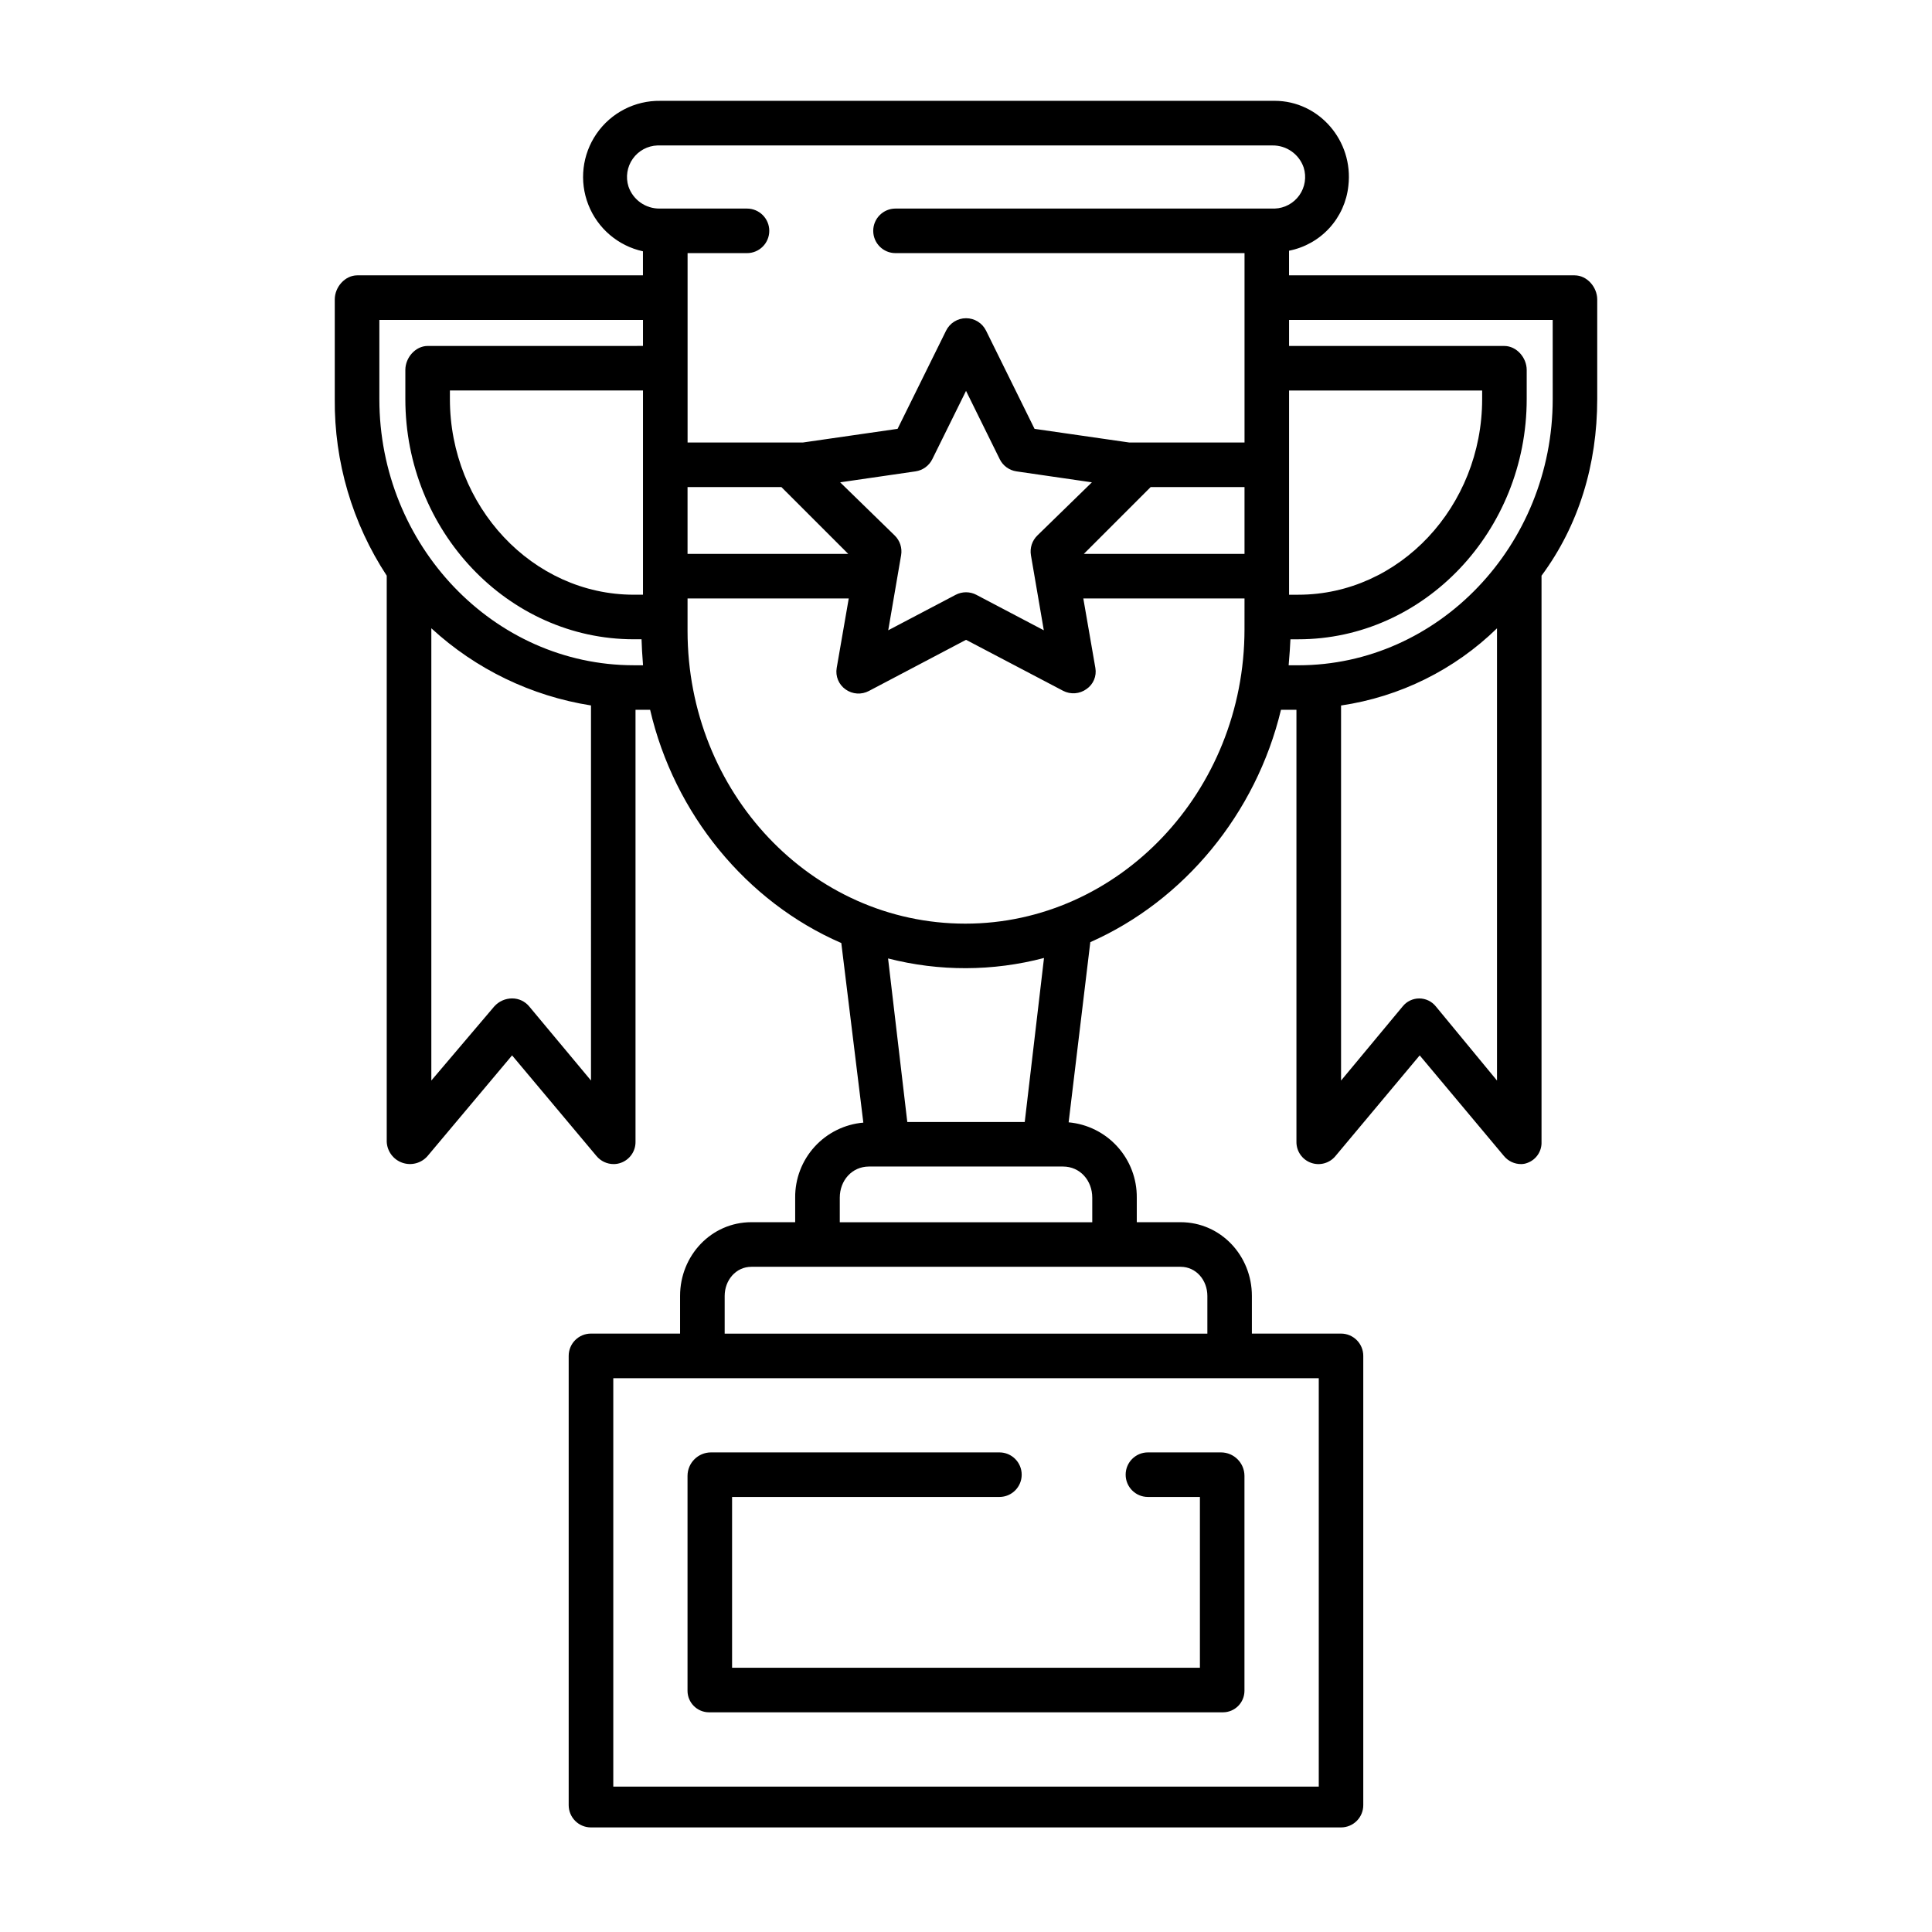 <?xml version="1.0" encoding="UTF-8"?>
<!-- The Best Svg Icon site in the world: iconSvg.co, Visit us! https://iconsvg.co -->
<svg fill="#000000" width="800px" height="800px" version="1.1" viewBox="144 144 512 512" xmlns="http://www.w3.org/2000/svg">
 <g>
  <path d="m331.89 597.78h136.21c3.144-0.008 5.688-2.551 5.695-5.695v-56.973c-0.012-3.426-2.785-6.199-6.215-6.211h-19.367c-3.262 0-5.902 2.644-5.902 5.906 0 3.258 2.641 5.902 5.902 5.902h13.777v45.266h-123.98v-45.266h70.848c3.262 0 5.902-2.644 5.902-5.902 0-3.262-2.641-5.906-5.902-5.906h-76.441c-3.43 0.012-6.207 2.789-6.215 6.215v56.973c0.012 3.141 2.555 5.684 5.695 5.691z"/>
  <path d="m561.32 216.97h-75.711v-6.527c4.113-0.809 7.863-2.91 10.691-6.004s4.594-7.012 5.031-11.184c1.395-11.969-7.801-22.535-19.543-22.535l-162.79 0.004c-6.727-0.102-13.062 3.156-16.891 8.691-3.828 5.531-4.648 12.609-2.18 18.867 2.465 6.262 7.887 10.883 14.461 12.316v6.371h-75.711c-3.262 0-5.961 3.117-5.961 6.379v26.402c-0.145 16.621 4.652 32.914 13.773 46.812v150.03c0.113 2.516 1.746 4.711 4.121 5.543 2.375 0.836 5.019 0.141 6.68-1.754l22.418-26.695 22.387 26.695h0.004c1.125 1.344 2.789 2.117 4.539 2.113 0.668 0 1.332-0.121 1.957-0.355 2.32-0.855 3.852-3.074 3.824-5.547v-114.49h3.871c6.387 27.551 25.523 50.918 50.664 61.809l5.84 47.594h-0.004c-4.957 0.434-9.57 2.719-12.918 6.402s-5.184 8.496-5.141 13.473v6.516h-11.602c-10.652 0-18.902 8.871-18.902 19.527v9.992h-23.617c-3.262 0-5.902 2.644-5.902 5.906v119.06c0 3.262 2.641 5.906 5.902 5.906h198.77c3.262 0 5.902-2.644 5.902-5.906v-119.06c0-3.262-2.641-5.906-5.902-5.906h-23.617v-9.992c0-10.656-8.246-19.527-18.902-19.527h-11.602v-6.516c0.047-4.984-1.785-9.809-5.133-13.504-3.344-3.699-7.961-6-12.926-6.449l5.742-47.746c24.805-10.977 43.918-34.023 50.531-61.578h4.098v114.49c-0.031 2.473 1.5 4.695 3.82 5.547 2.324 0.855 4.93 0.148 6.508-1.758l22.336-26.695 22.348 26.695c1.121 1.344 2.781 2.117 4.527 2.113 0.609 0 1.211-0.121 1.77-0.355 2.281-0.875 3.746-3.109 3.641-5.547v-150.03c9.84-13.285 14.762-29.422 14.762-46.812v-26.398c-0.008-3.262-2.707-6.379-5.969-6.379zm-260.7 213.38-16.383-19.645c-1.109-1.336-2.754-2.113-4.492-2.113-1.812-0.004-3.543 0.766-4.754 2.113l-16.684 19.645v-119.85c11.777 10.844 26.5 17.961 42.312 20.453zm11.344-110.05c-37.152 0-67.43-31.816-67.43-70.539v-20.973h69.863v6.887l-57.035 0.004c-3.262 0-5.941 3.094-5.941 6.356v7.727c0 34.938 27.18 63.652 60.543 63.652h2.051c0.047 1.969 0.18 3.938 0.395 6.887zm2.434-72.816v54.121h-2.434c-26.852 0-48.734-23.418-48.734-51.844v-2.277zm179.09 261.75v108.24h-186.96v-108.24zm-36.617-29.52c4.144 0 7.094 3.574 7.094 7.719v9.992h-127.92v-9.992c0-4.144 2.953-7.719 7.094-7.719zm-23.41-18.324v6.516h-66.91v-6.516c0-4.539 3.215-8.246 7.754-8.246h51.402c4.539 0 7.754 3.707 7.754 8.246zm-54.113-63.391h0.004c13.559 3.481 27.781 3.438 41.32-0.125l-5.106 43.465h-31.125zm94.457-87.254c0 43.027-33.312 78.031-73.984 78.031-40.816 0-73.613-34.809-73.613-77.594v-8.59h42.719l-3.195 18.43c-0.379 2.188 0.535 4.394 2.352 5.676 1.824 1.309 4.234 1.461 6.215 0.398l25.711-13.539 25.711 13.504h-0.004c1.992 1.039 4.398 0.863 6.219-0.457 1.809-1.242 2.727-3.422 2.348-5.582l-3.195-18.43h42.719zm-56.598-19.609 3.414 19.898-17.867-9.395v-0.004c-1.719-0.902-3.773-0.902-5.496 0l-17.867 9.395 3.414-19.898v0.004c0.328-1.918-0.309-3.871-1.699-5.227l-14.457-14.09 19.977-2.902c1.922-0.281 3.586-1.488 4.445-3.231l8.938-18.098 8.934 18.105h-0.004c0.863 1.742 2.523 2.949 4.449 3.227l19.977 2.902-14.457 14.09v0.004c-1.391 1.355-2.023 3.305-1.699 5.219zm-48.418-0.352h-42.582v-17.711h24.867zm105.02 0h-42.578l17.711-17.711h24.867zm7.988-91.512h-100.48c-3.258 0-5.902 2.644-5.902 5.902 0 3.262 2.644 5.906 5.902 5.906h92.496v50.184h-30.586l-25.062-3.613-12.855-26.035c-0.996-2.012-3.051-3.289-5.297-3.285-2.25 0-4.301 1.281-5.293 3.297l-12.852 26.02-25.066 3.617h-30.586v-50.184h15.742c3.262 0 5.906-2.644 5.906-5.906 0-3.258-2.644-5.902-5.906-5.902h-23.113c-3.738 0.055-7.086-2.305-8.297-5.848-0.789-2.492-0.367-5.207 1.141-7.344 1.508-2.137 3.926-3.445 6.539-3.535h162.96c3.738-0.055 7.09 2.305 8.297 5.844 0.789 2.492 0.367 5.211-1.141 7.348-1.508 2.137-3.926 3.445-6.539 3.535zm3.82 48.215h51.168v2.273c0 28.43-21.879 51.848-48.73 51.848h-2.438zm55.105 182.87-16.207-19.645c-1.07-1.336-2.688-2.113-4.398-2.113-1.711 0-3.332 0.777-4.398 2.113l-16.324 19.645v-99.395c15.586-2.297 30.051-9.453 41.328-20.453zm14.762-180.59c0 38.723-30.281 70.539-67.43 70.539h-2.547c0.238-2.953 0.395-4.922 0.473-6.887h2.078c33.355 0 60.535-28.715 60.535-63.652v-7.727c0-3.262-2.68-6.356-5.941-6.356h-57.035v-6.891h69.863z"/>
 </g>
</svg>